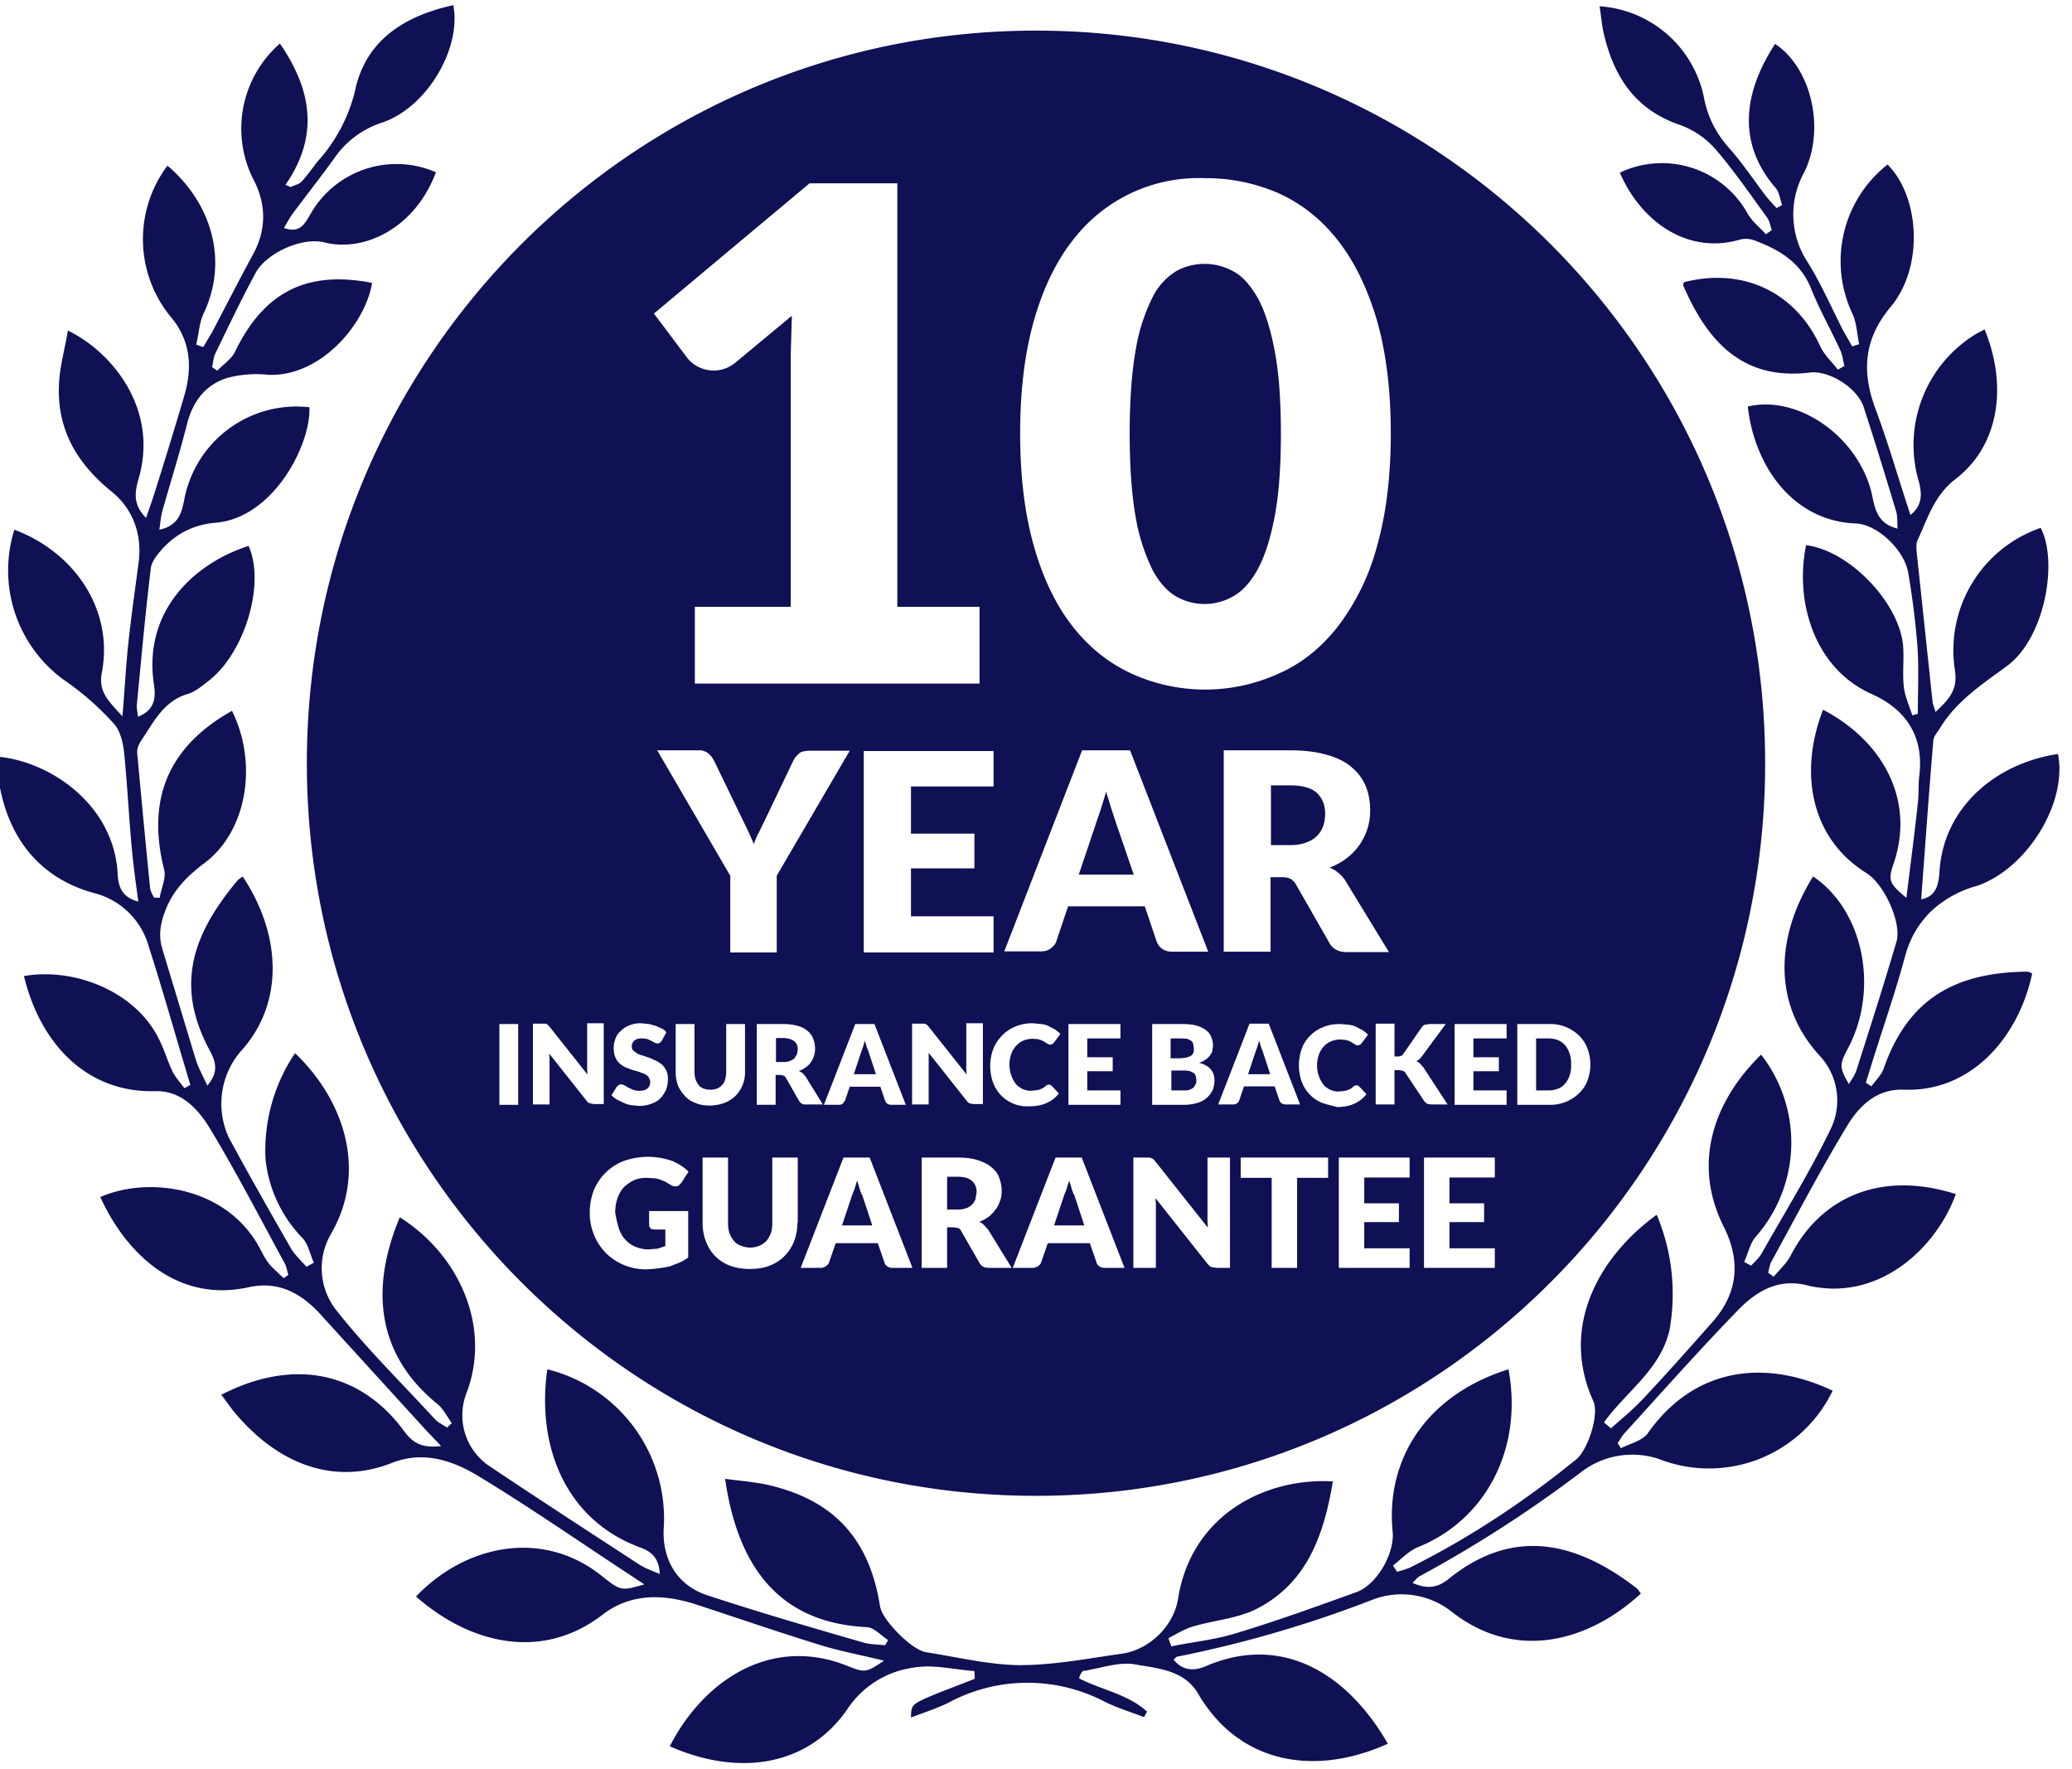 <svg xmlns="http://www.w3.org/2000/svg" id="Layer_1" viewBox="0 0 561.8 479.5">
  <style>
    .st0{fill:#101054}
  </style>
  <path d="M292.6 455c6.1 3.1 13.3 4.3 18.4 9l-.8 1.5c-3.6-1.4-7.3-2.5-10.7-4.2a45.2 45.2 0 0 0-42 .1c-3.3 1.7-6.9 2.8-10.5 4.2.1-3.6 0-3.6 7.5-6.7l9.8-3.8-.1-2.1c-5.6-.4-11.3-1.9-16.7-.9a25.7 25.7 0 0 0-17.8 11.3c-10.5 15.2-29 18.4-48.1 10 9.5-18.5 27.9-29.8 47.9-21.9 5.2 2.1 5.3 1.9 10.2-1.3-6-1.5-11.5-2.5-16.8-4.1-11.4-3.5-22.7-7.4-34-11.1-8.9-2.9-17.8-3.2-25.5 2.7-16.3 12.6-35.8 8.1-50.6-4.9 13.1-13.8 34.2-18.7 50.6-5.4 4.9 3.9 5.1 3.9 11.3 2.1l-3.8-2.5c-13.7-9-27.1-18.3-41.1-26.8-7.1-4.3-15-7-23.6-3.6-15.2 6-30.7.8-43-14.2l-3.2-4.3c20.3-10.4 38.2-5.7 49.6 9.9 2.5 3.4 5.1 4.6 10 4l-4.1-4.3-27.8-30.5C82.3 351 76 347 67.2 349c-19 4.1-32.9-8.9-40-24.5 12.8-5.6 33.1-2.9 42.4 12.4 1.1 1.8 1.9 3.8 3.2 5.5 1.2 1.5 2.7 2.7 4.1 4.1l1.3-.9c-.4-1.1-.5-2.3-1.1-3.3-6.7-12.3-13.1-24.7-20.3-36.6-3.2-5.2-7.8-10.1-14.7-9.9-18.6.5-31.2-12.9-35.6-31.2 13.7-2.4 30.2 4.2 36.5 16.9 1.5 2.9 2.4 6.1 3.8 9 .8 1.6 2.1 3 3.2 4.5l1.6-.9-1.3-4.4c-3.3-11-6.4-22-9.9-32.9a20.7 20.7 0 0 0-14.5-14.6C10.2 238.1 0 225.8-1 205.1c13.9 1 31.9 12.6 32.9 31.8.2 3.5 1.1 6.3 5.6 7.5-.7-5.3-1.4-10.1-1.8-14.9-.8-8.6-1.2-17.3-2.1-25.9-.3-2.6-1.1-5.7-2.8-7.5a75.7 75.7 0 0 0-13.5-11.8 36.7 36.7 0 0 1-13.4-40.7c16.3 6.1 27 21.7 23.7 38.8-1 5.2 1.9 7.7 5.6 11.8.6-7.1.9-13 1.5-18.9.8-7.7 1.9-15.3 2.9-22.9 1-7.7-1.7-14.6-7.3-19.1-9.5-7.7-14.9-16.9-14.3-29.2.2-4.8 1.6-9.5 2.4-14.5 12.3 6 24.6 21.5 19.2 40.1-1 3.5-1.7 7 2 10.7l1.8-5.2a1269 1269 0 0 0 8.5-27.7c2.3-7.7 1.9-15.1-3.6-21.6a33.2 33.2 0 0 1-.9-41c11.8 10 16.7 25.6 9.8 40.1-1.2 2.6-1.3 5.6-2 8.4l1.9.7 2.5-4.2c3.7-7.1 7.4-14.3 11.2-21.3 3.4-6.4 3.3-13 .3-19.2a30.6 30.6 0 0 1 6.8-37.6c8.5 12.4 10.8 24.9 1.5 38.3l1.4.6c1-.5 2.2-.7 2.9-1.4 1.6-1.7 2.9-3.6 4.3-5.4a44.3 44.3 0 0 0 10.2-19c2.8-14 13.5-20.6 26.7-23.5 2.3 11.7-7.2 27.9-19.5 31.9a25 25 0 0 0-12.9 9.8C86.9 48.1 83 53 79.3 58c-.8 1.1-1.5 2.4-2.3 3.8 4.4 1.6 5.7-1.3 7.2-3.8a26.8 26.8 0 0 1 34-11.3c-5.6 15-19.3 21.8-30.3 19-6-1.5-15.7 2.9-18.6 8.3-3.9 7.2-7.4 14.6-11 22-.5 1.1-.5 2.4-.8 3.5l1.4 1c1.6-1.7 3.8-3.1 4.8-5.1 7.8-16.2 19.5-22.2 37.2-18.7-2.1 11.9-14.5 25.5-28.1 24.9a31 31 0 0 0-11 .8c-6 1.8-9.5 6.3-11.1 12.6-2 7.9-4.5 15.8-6.7 23.6-.4 1.5-.5 3.1-.8 5 5.2-1.1 6.1-4.6 6.8-8.4a31 31 0 0 1 33.9-24.8c.4 10.2-9.8 30-25.4 31.3-6 .5-10.6 2.9-14.5 7.1-1.3 1.5-2.9 3.4-3.1 5.2-1.5 12.3-2.6 24.7-3.8 37.1-.1.9.2 1.8.3 3.2 4.7-1.8 4.9-5.4 4.3-9-2.9-20.1 11.5-32.8 25.7-37.3 4.6 10.2-1 29.1-11 36.7-1.7 1.3-3.4 2.8-5.4 3.4-6.7 1.9-9.4 7.8-12.8 12.8-.6.9-1.1 2.2-1 3.2a4551 4551 0 0 0 3.5 36.7c.1.9.7 1.7 1 2.5l1.6.1c.4-2.6 1.8-5.4 1.2-7.7-4.8-19 1.1-33.3 18.4-43 6.9 13.8 4.4 32.4-7.5 41.3-4.5 3.4-8.2 7-10.4 12.4-1.5 3.8-2.1 7-1 10.8l9.1 30.1c.7 2.2 1.9 4.3 3.1 7 3-3.5 2.4-6.2.9-9.1-9.3-17-5.9-30.7 7.2-46.4.4-.5 1-.8 1.5-1.2 10.4 15.6 11.5 34.4-.7 47.6a21.8 21.8 0 0 0-3 23.3c5.4 10 11 19.8 16.6 29.6 1.1 2 2.9 3.6 4.4 5.3l2-1.1c-1-2.2-1.5-4.9-3-6.6A36 36 0 0 1 72 314.3a47.2 47.2 0 0 1 8-28.8c13 12.4 19.8 31.5 9.8 48.9a18.4 18.4 0 0 0 1.4 20.8c8.2 10.4 17.7 19.7 26.7 29.5.9 1 2.2 1.5 3.3 2.3l1.3-1.2c-1.3-1.8-2.3-3.9-3.9-5.2-14.7-11.9-19.3-28.9-10.2-50.6 16.1 10.1 24.9 29.7 18.1 47.6a16.6 16.6 0 0 0 5.7 19.5c13.7 9.2 27.6 18.2 41.4 27.2 1.5.9 3.2 1.5 5.3 2.4-.2-4.1-2-6-5.3-7.2-20.2-7.4-28.2-27.4-25.2-48.3a41.7 41.7 0 0 1 31.6 42.5c-.7 8.8 3.5 16.1 11.9 18.8 14 4.6 28.1 8.7 42.3 12.8 1.8.5 3.8.5 5.8.7l.8-1.4c-1.9-1.2-3.8-3.4-5.7-3.5-23-1.1-34.9-15.3-38.5-40.2 3.9.5 7.5.8 11 1.5 18.3 4 28.1 14.6 31 33 .6 3.8 8.6 11.9 12.5 12.5 8.4 1.3 16.9 3.4 25.3 3.5 9.3 0 18.5-1.8 27.8-3.1 7.5-1.1 14-7.5 15.2-14.8 3.7-23.4 24.4-33 42-31.9-2.4 14.2-6.8 27.3-20.4 34.4-5.3 2.8-11.9 3.2-17.8 5-2.2.7-4.3 2-6.4 3.1l.8 2.2c5.9-1.2 12-1.8 17.7-3.6 10.9-3.3 21.7-7.2 32.5-11.1 5.5-2 10.4-10.5 9.8-16.4-1.9-19.3 8.8-36.9 31.4-44 4 21.2-5.9 40.7-24.5 48.2-2.5 1-4.6 3.3-6.8 5l1.1 1.7c1.3-.4 2.6-.7 3.8-1.3 16-8 30.9-17.9 44.8-29.2 3.1-2.5 6.3-12.1 4.6-15.8-9.1-20.1 1.5-39.1 17.2-50.5a55.4 55.4 0 0 1 3.5 31.1c-2.4 10.9-11.8 16.8-17.8 25.2l1.9 1.6c2.9-2.6 6-5.1 8.7-8 6.4-6.8 12.6-13.8 18.8-20.8 7-7.9 7.7-16.6 3.1-25.8-8.9-17.7-2.3-34.6 10.1-46.7a38.7 38.7 0 0 1-1.3 49.2c-1.7 1.8-2.2 4.7-3.3 7l1.9 1c1-1.1 2.2-2.1 2.9-3.4 6.4-11.3 13.2-22.3 18.8-33.9a17.8 17.8 0 0 0-3.2-19.7c-12.6-13.8-12-32-1.7-48.5 13.7 9.2 18 30.6 9.4 46.7-2.3 4.4-2.3 5 .3 9.6.9-1.5 1.7-2.6 2.1-3.9 3.7-11.6 7.4-23.1 10.8-34.7 1.5-5-3.2-15.5-8.1-18.6-15-9.3-18.5-27-11.8-44.3 16.1 8.4 25.1 24.4 19.1 41.8-1.5 4.5-1.2 5.3 3.5 9.2 1.1-9 2.2-17.3 3.1-25.7.3-2.4.1-4.9.4-7.4 1.3-10.7-3.6-18-13-22.2-15.6-7-20.8-25.2-17.7-40.3 11.6 1.4 25.2 15.4 26.3 27.2.3 3.7-.2 7.5.2 11.2.3 2.6 1.5 5.2 2.3 7.7l1.5-.4c0-6.1.3-12.1-.1-18.2a223 223 0 0 0-2.5-20c-1-6.1-8.3-13.2-14.3-13.4-17.3-.7-27.5-16-29.2-31.7 14-3.3 30.6 8.7 33.8 24.5.8 3.9 1.7 7.3 6.8 8.6-.1-1.7 0-3.1-.3-4.4-2.9-9.6-5.8-19.1-8.9-28.6-1.7-5.1-9.3-10-14.7-9.3-17.6 2.1-27.4-7.8-34.2-23.6-.1-.2.1-.6.2-.9 16-4.1 30.2 2.7 36.9 17.3 1.1 2.4 3.2 4.3 4.8 6.4l1.8-1c-.4-1.4-.5-2.9-1.1-4.2-2.6-5.7-5.7-11.1-8-16.9-2.9-7.1-8.6-10.4-15.2-12.9a6.7 6.7 0 0 0-4.2-.2c-14 4-26.6-4.8-32.4-18.2a26.6 26.6 0 0 1 34.6 11c1.2 2.2 3.3 3.8 5 5.7l1.6-1.1c-.4-1.2-.6-2.6-1.4-3.6-4.5-6.2-8.9-12.6-13.9-18.4a23.4 23.4 0 0 0-9.8-6.6c-12.1-4.2-17.8-13.2-20.5-24.9-.5-2.3-.7-4.8-1.1-7.2a31 31 0 0 1 28.2 24.2c1 5.6 3.2 10 6.9 14.2 3.6 4 6.6 8.6 9.9 12.9.9 1.2 2 2.3 3 3.4l1.5-.8c-.6-1.6-.7-3.5-1.8-4.7-8.2-9.5-10.9-22.4-.1-39 9.8 6.5 13.7 23 7.9 34.8a23.5 23.5 0 0 0 1 24.5c3.6 5.8 6.4 12.2 9.5 18.3l2.5 4.4 1.9-.6c-.6-2.8-.7-5.9-1.9-8.4a33.3 33.3 0 0 1 9.6-40.3c8.9 9 9.7 28 .9 38.5-7.3 8.7-8 17.5-4.2 27.7 3.5 9.3 6.2 18.9 9.5 28.8 3-2.4 3.2-5.2 2.4-8.6A35.2 35.2 0 0 1 536 90.4l2.1-1.1c6.2 15.1 4.1 31.3-7.8 40.5-5.9 4.5-7.6 10.7-10.4 16.7-.4 1-.3 2.2-.2 3.3l4.3 40.5c.1.7.4 1.4.8 2.7 3.5-3.3 6-5.8 5.3-11a35.1 35.1 0 0 1 23.2-38.9c4.8 9.1 1.2 29.9-9.2 37.5-6.7 4.9-13.7 9.5-18.1 16.8-.7 1.1-1.7 2.2-1.8 3.3-1.2 14.3-2.2 28.6-3.3 43.1 4.3-.8 4.8-4.4 5-8 1.3-17.1 15.3-28.9 32.1-31.4 2.6 13.1-8.2 30.9-21.8 35.7a29.6 29.6 0 0 0-13 7.3c-3.3 3.5-5.3 7-6.6 11.6-2.7 10.1-6.2 20-9.3 30l-1.4 4.5 1.5 1c1.2-1.7 2.8-3.1 3.4-5 6.4-18.1 18.5-25.9 38.9-26.1.4 0 .9.3 1.3.5-3.6 17.1-16.4 32.2-34.8 31.5-7.3-.3-12.1 4.4-15.3 9.7-7.3 12-13.8 24.5-20.6 36.9-.5.9-.6 2-.9 3l1.5 1.1c1.6-1.9 3.5-3.6 4.6-5.7 8.3-16.1 24.7-23.1 44.8-16.7-5.3 14.7-21.1 29.5-40.5 24.7-7.7-1.9-13.6 1.7-18.4 6.6-10.6 10.9-20.7 22.3-31 33.6-.7.8-1.2 1.8-1.8 2.6l.9 1.4c2.5-1.3 5.8-2 7.3-4.1 13.1-18.5 32.6-19.8 50.1-11.5a37.2 37.2 0 0 1-45.8 19 22.7 22.7 0 0 0-22.3 3 342.4 342.4 0 0 1-43.7 28.2c-.7.3-1.2 1-2.1 1.9 3.8 1.7 6.7 1.4 9.7-1 17.7-14.4 34.9-10 51 2.4.5.4.8 1 1.2 1.5-14.8 13.6-34.6 18.1-51.3 4.9a22 22 0 0 0-21.3-3.3 319.3 319.3 0 0 1-53.1 15.5c-.3 0-.5.4-1 .8 2.5 3.1 5.6 3.1 8.7 1.8 20.1-8.7 38 1.2 49.4 21-20.4 9.2-40.6 5-51.4-13.5-3.8-6.5-10.9-6.9-17.1-8-4.5-.8-9.5 1.1-14.2 1.8-.8.9-.9 1.5-1 2z" class="st0"/>
  <path d="M321.7 286.7l1.1-.4c.3-.2.6-.5.7-.8.2-.3.2-.8.2-1.3l-.2-1.3c-.1-.3-.3-.6-.6-.8l-1-.5-1.5-.1h-3v5.4h2.6l1.7-.2zM290.6 322.3l-.7-2.3-.7 2.3-.7 1.8-2.7 8.1h8.2l-2.7-8.2c-.3-.4-.5-1-.7-1.7zM357 214.9c-1.6-1.4-4-2-7.3-2h-5.1v16.2h5.1c1.7 0 3.2-.2 4.4-.7 1.2-.4 2.2-1 3-1.8.8-.8 1.3-1.7 1.7-2.7.3-1 .5-2.2.5-3.4 0-2.3-.8-4.2-2.3-5.6zM259.6 319h-2.8v8.9h2.8a6 6 0 0 0 2.4-.4c.7-.2 1.2-.6 1.6-1s.7-.9.9-1.5l.3-1.8c0-1.3-.4-2.3-1.3-3.1s-2.1-1.1-3.9-1.1zM235.5 285.1l-.5-1.3-.5-1.7-.5 1.7-.5 1.4-2 6h6l-2-6.1zM342.4 285.1l-.5-1.3-.5-1.7-.5 1.7-.5 1.4-2 6h6l-2-6.1zM302.3 222.2l-1.1-3.4-1.3-4.2a115.6 115.6 0 0 1-2.4 7.6l-5 14.9h14.9l-5.1-14.9zM323.7 290.9l-1-.5a7 7 0 0 0-1.6-.2h-3.5v5.4h3.6c.7 0 1.2-.1 1.6-.3.4-.2.8-.4 1-.7l.5-.9.1-1-.2-1.1a3 3 0 0 0-.5-.7zM233.1 322.3l-.7-2.3-.7 2.3-.7 1.8-2.7 8.1h8.2l-2.7-8.2c-.3-.4-.5-1-.7-1.7zM212.4 281.4h-2v6.5h2c.7 0 1.3-.1 1.8-.3.5-.2.9-.4 1.2-.7l.7-1.1.2-1.3c0-1-.3-1.7-.9-2.2s-1.7-.9-3-.9zM312.6 154.7c1.9 3.4 4.1 5.8 6.5 7.1a15.5 15.5 0 0 0 15 0c2.5-1.3 4.7-3.6 6.7-7.1s3.5-8.1 4.7-14.1 1.8-13.6 1.8-23.1c0-9.4-.6-17-1.8-23-1.2-6-2.7-10.7-4.7-14.1-2-3.4-4.2-5.8-6.7-7a16 16 0 0 0-15 0 17.1 17.1 0 0 0-6.5 7 49.5 49.5 0 0 0-4.6 14.1c-1.1 6-1.7 13.7-1.7 23 0 9.4.6 17.1 1.7 23.1a51.7 51.7 0 0 0 4.6 14.1zM424.4 283.4a5.2 5.2 0 0 0-1.9-1.4 7 7 0 0 0-2.6-.5h-3.4v14.1h3.4a7 7 0 0 0 2.6-.5c.8-.3 1.4-.8 1.9-1.4.5-.6.9-1.3 1.2-2.2.3-.9.4-1.8.4-2.9 0-1.1-.1-2.1-.4-2.9-.3-1-.7-1.7-1.2-2.3z" class="st0"/>
  <path d="M280.9 8.3C171.7 8.3 83.2 97.2 83.2 206.9s88.5 198.6 197.7 198.6 197.7-88.9 197.7-198.6S390.1 8.3 280.9 8.3zM140.5 299.5h-5.1v-21.9h5.1v21.9zM280.4 86.7c2.5-8.7 6-15.9 10.5-21.6a42.9 42.9 0 0 1 35.8-16.8 49 49 0 0 1 20 4.1c6.2 2.8 11.5 7 16 12.7 4.5 5.7 8 12.9 10.6 21.6 2.5 8.7 3.8 18.9 3.8 30.8 0 11.8-1.3 22.1-3.8 30.8a62.3 62.3 0 0 1-10.6 21.6c-4.5 5.7-9.8 10-16 12.7a48.1 48.1 0 0 1-39.9 0c-6.1-2.8-11.4-7-15.9-12.7-4.5-5.7-8-12.9-10.5-21.6-2.5-8.7-3.8-18.9-3.8-30.8 0-11.8 1.3-22.1 3.8-30.8zm82.7 150.1c.7.6 1.4 1.4 1.9 2.3l11.6 19h-11.5c-2.1 0-3.7-.8-4.6-2.4l-9.1-15.9a4 4 0 0 0-1.4-1.5c-.5-.3-1.3-.5-2.3-.5h-3.2V258h-12.7v-54.6h17.8c4 0 7.3.4 10.1 1.2 2.8.8 5.1 1.9 6.8 3.4 1.8 1.5 3 3.2 3.8 5.1.8 2 1.2 4.1 1.2 6.5a16 16 0 0 1-6.3 13 17.8 17.8 0 0 1-4.7 2.6c1 .4 1.8.9 2.6 1.6zm-34.8 53.1c.7.8 1 1.8 1 3 0 .9-.2 1.8-.5 2.6a6.5 6.5 0 0 1-4.2 3.5c-1 .3-2.2.5-3.5.5h-8.7v-21.9h8c1.5 0 2.8.1 3.9.4 1.1.3 1.9.7 2.6 1.2s1.2 1.1 1.5 1.9c.3.7.5 1.5.5 2.4l-.2 1.4c-.1.5-.4.9-.7 1.3-.3.4-.7.8-1.2 1.1-.5.3-1 .6-1.7.8 1.5.4 2.5 1 3.2 1.8zm-34.9-86.5h13l21.2 54.6h-9.8c-1.1 0-2-.3-2.7-.8s-1.2-1.2-1.5-2l-3.2-9.5h-20.8l-3.2 9.5c-.2.7-.7 1.3-1.5 1.9s-1.6.8-2.7.8h-9.9l21.1-54.5zm8.3 83.2v3.8h-6.9v5.2h9v3.9h-14.1v-21.9h14.1v3.9h-9v5.1h6.9zm-29.8-6.1a11.4 11.4 0 0 1 8.2-3.1l2.3.2c.7.1 1.4.3 2 .6l1.7.9c.5.4 1 .7 1.4 1.2l-1.7 2.3-.4.4-.6.2-.5-.1-.5-.3a2 2 0 0 1-.6-.4l-.8-.4-1-.3-1.4-.1c-.9 0-1.8.2-2.5.5-.8.3-1.4.8-2 1.4-.5.6-1 1.3-1.3 2.2a8.8 8.8 0 0 0 1.2 8.1c.5.6 1.1 1 1.8 1.4.7.3 1.5.5 2.2.5l1.3-.1 1.1-.2.9-.4c.3-.1.6-.4.9-.7l.4-.2.4-.1.4.1.3.2 2 2.1c-.9 1.2-2 2-3.3 2.6s-2.9.9-4.7.9a9.8 9.8 0 0 1-9.9-6.6 13.3 13.3 0 0 1 .1-8.9c.5-1.4 1.6-2.9 2.6-3.9zm-2.5-67.3H247V226h17.2v9.4H247v13h22.4v9.8h-35.2v-54.6h35.2v9.6zm-17.6 73.5v12.7h-4.5v-21.9H250.6l.4.1.3.2.4.4 10.4 13.1-.1-1.2v-12.7h4.5v21.9h-2.6l-1-.2c-.3-.1-.5-.3-.8-.7l-10.3-13v1.3zm-73.6-83.3h11.2a4 4 0 0 1 2.6.8c.6.5 1.2 1.2 1.6 2l7.7 15.9 1.7 3.5 1.4 3.2c.4-1.1.8-2.2 1.4-3.2l1.7-3.5 7.6-15.9.6-1 .9-.9c.3-.3.7-.5 1.2-.6l1.4-.2h11.2l-19.8 33.9v20.8H198v-20.8l-19.8-34zm53.7 74.2h5.2l8.5 21.9h-3.9c-.4 0-.8-.1-1.1-.3s-.5-.5-.6-.8l-1.3-3.8h-8.3l-1.3 3.8-.6.8c-.3.2-.6.3-1.1.3h-4l8.5-21.9zM219.5 49.7h23.8v114.8h22.3v20.8h-77.2v-20.8h26V96.1l.3-10.5-15.3 12.7a9.2 9.2 0 0 1-13-1.2L177.3 85l42.2-35.3zm-43.7 242.2c-.3-.3-.6-.6-1.1-.8l-1.6-.6-1.8-.5-1.8-.7a9 9 0 0 1-1.6-1.1 5 5 0 0 1-1.1-1.7c-.3-.7-.4-1.6-.4-2.6 0-.8.2-1.6.5-2.4s.8-1.5 1.5-2.1a7 7 0 0 1 2.4-1.5 8 8 0 0 1 3.2-.5l2 .2 1.8.5 1.6.7c.5.2.9.6 1.3 1l-1.3 2.4-.5.5-.6.2-.7-.2-.9-.5-1.1-.5a6 6 0 0 0-1.5-.2c-1 0-1.7.2-2.1.6a2 2 0 0 0-.7 1.6c0 .4.1.8.4 1.1l1.1.8c.5.3 1 .4 1.6.6l1.8.6 1.8.8a9 9 0 0 1 1.6 1.1c.5.5.8 1 1.1 1.6.3.6.4 1.4.4 2.3 0 1-.2 2-.5 2.8-.4.9-.9 1.6-1.5 2.3-.7.7-1.5 1.2-2.5 1.5-1 .4-2.1.6-3.3.6l-2.1-.2c-.7-.1-1.4-.3-2-.6l-1.9-.9c-.6-.4-1.1-.7-1.5-1.2l1.5-2.4.5-.4.6-.2.9.3 1 .6 1.3.6c.5.2 1.1.3 1.8.3.9 0 1.6-.2 2.1-.6.5-.4.8-1 .8-1.9-.1-.6-.3-1-.5-1.3zm-16.6 6.7l-10.3-13 .1 1.1v12.7h-4.5v-21.9H147.8l.4.1.3.2.4.4 10.4 13.1-.1-1.2v-12.7h4.5v21.9H161l-1-.2c-.3-.1-.5-.1-.8-.5zm8.6 34.4a8 8 0 0 0 4.5 5c1.1.4 2.2.7 3.5.7l2.5-.2 2.1-.7v-4.5h-3c-.4 0-.8-.1-1-.3-.2-.2-.4-.5-.4-.9v-3.8h10.6v12.6c-.8.6-1.6 1-2.4 1.4l-2.6 1a36.6 36.6 0 0 1-6.4.8 15.4 15.4 0 0 1-10.9-4.4 15.5 15.5 0 0 1-4.4-10.9c0-2.2.4-4.3 1.1-6.1a14.3 14.3 0 0 1 8.2-8 19.8 19.8 0 0 1 13 0 14.6 14.6 0 0 1 4.5 2.9l-2 3.1-.7.7c-.3.2-.6.2-.9.2-.4 0-.8-.1-1.3-.4l-1.5-.9-1.5-.6c-.5-.1-1-.3-1.6-.3l-1.9-.1c-1.3 0-2.5.2-3.5.7s-1.9 1.1-2.7 1.9c-.7.8-1.3 1.8-1.7 3-.4 1.2-.6 2.5-.6 3.9.3 1.5.6 3 1 4.2zm17.9-35.9a9.7 9.7 0 0 1-1.9-2.9 11 11 0 0 1-.6-3.7v-12.9h5.1v12.9c0 .8.1 1.5.3 2.1.2.6.5 1.1.8 1.5s.8.8 1.4 1c.5.2 1.1.3 1.8.3s1.3-.1 1.8-.3c.5-.2 1-.5 1.4-1 .4-.4.7-.9.8-1.5.2-.6.3-1.3.3-2.1v-12.9h5.1v12.9a9 9 0 0 1-2.6 6.6 9 9 0 0 1-3 1.9c-1.2.4-2.5.7-3.9.7-1.5 0-2.8-.2-3.9-.7a7 7 0 0 1-2.9-1.9zm30.5 34.4c0 1.8-.3 3.5-.9 5a11.5 11.5 0 0 1-6.6 6.6c-1.5.6-3.4.9-5.4.9-2 0-3.8-.3-5.4-.9a11 11 0 0 1-6.5-6.6c-.6-1.5-.9-3.2-.9-5v-17.7h6.9v17.7c0 1.1.1 2 .4 2.8.3.8.7 1.5 1.2 2.1.5.6 1.1 1 1.9 1.3s1.6.5 2.5.5 1.8-.2 2.5-.5 1.3-.7 1.9-1.3c.5-.6.9-1.3 1.2-2.1.3-.8.4-1.8.4-2.8v-17.7h6.9v17.7zm.5-33l-3.6-6.3c-.2-.3-.3-.5-.6-.6l-.9-.2h-1.3v8.1h-5.1v-21.9h7.1c1.6 0 2.9.2 4 .5s2 .8 2.7 1.4 1.2 1.3 1.5 2.1c.3.8.5 1.7.5 2.6a6.4 6.4 0 0 1-1.1 3.7c-.3.5-.8 1-1.4 1.4-.5.4-1.2.8-1.9 1l1 .6.8.9 4.7 7.6h-4.6c-.8.1-1.4-.3-1.8-.9zm25.4 45.2c-.6 0-1.1-.1-1.5-.4-.4-.3-.7-.6-.8-1.1L238 337h-11.4l-1.8 5.2c-.1.4-.4.7-.8 1-.4.3-.9.5-1.5.5h-5.4l11.6-29.9h7.1l11.6 29.9h-5.3zm26 0c-1.2 0-2-.4-2.5-1.3l-5-8.7c-.2-.4-.5-.7-.8-.8l-1.2-.2h-1.8v11h-6.9v-29.9h9.7c2.2 0 4 .2 5.5.7s2.8 1.1 3.7 1.9c1 .8 1.7 1.7 2.1 2.8.4 1.1.7 2.3.7 3.5 0 1-.1 1.9-.4 2.7s-.6 1.7-1.2 2.4a8.9 8.9 0 0 1-4.5 3.4c.5.2.9.5 1.3.9l1.1 1.2 6.4 10.4h-6.2zm31.5 0c-.6 0-1.1-.1-1.5-.4s-.7-.6-.8-1.1l-1.8-5.2h-11.4l-1.8 5.2c-.1.4-.4.7-.8 1s-.9.5-1.5.5h-5.4l11.6-29.9h7.1l11.6 29.9h-5.3zm33.9 0h-3.6l-1.4-.2c-.4-.1-.7-.5-1.1-.9l-14.1-17.8.1 1.5v17.4h-6.1v-29.9h4.4l.6.2.5.3.5.6 14.2 17.9-.1-1.7v-17.3h6.1v29.9zm1.9-44.6c-.3.2-.6.3-1.1.3h-4l8.5-21.9h5.2l8.5 21.9h-3.9a2 2 0 0 1-1.1-.3c-.3-.2-.5-.5-.6-.8l-1.3-3.8h-8.3l-1.3 3.8c-.1.4-.3.6-.6.8zm24.7 20.2h-8.4v24.4h-6.9v-24.4h-8.4v-5.5h23.7v5.5zm-1.8-20.4a9.8 9.8 0 0 1-5.4-5.8 13.3 13.3 0 0 1 .1-8.9c.5-1.4 1.3-2.5 2.3-3.5s2.2-1.8 3.6-2.3c1.4-.6 2.9-.8 4.6-.8l2.3.2c.7.1 1.4.3 2 .6l1.7.9c.5.4 1 .7 1.4 1.2l-1.7 2.3-.4.4-.6.2-.5-.1-.5-.3a2 2 0 0 1-.6-.4l-.8-.4-1-.3-1.4-.1c-.9 0-1.8.2-2.5.5-.8.3-1.4.8-2 1.4-.5.6-1 1.3-1.3 2.2a8.8 8.8 0 0 0 1.2 8.1c.5.6 1.1 1 1.8 1.4.7.3 1.5.5 2.2.5l1.3-.1 1.1-.2.9-.4c.3-.1.6-.4.9-.7l.4-.2.4-.1.4.1.3.2 2 2.1c-.9 1.2-2 2-3.3 2.6s-2.9.9-4.7.9c-1.4-.4-2.9-.7-4.2-1.2zm23.9 20.3h-12.3v7h9.4v5.1h-9.4v7.1h12.3v5.3H363v-29.9h19.2v5.4zm-1.1-28.3c-.2-.3-.4-.5-.7-.6l-1.1-.2h-1.2v9.3H373v-21.9h5.1v8.9h.8c.8 0 1.3-.2 1.6-.7l4.9-7.1c.3-.4.6-.7.9-.8l1.3-.2h4.4l-6.5 8.8-.7.8-.8.5c.4.1.7.3 1 .6l.9 1 6.6 10.1H388l-.7-.1a.8.8 0 0 1-.5-.2l-.4-.3-.3-.4-5-7.5zm24.2 28.3H393v7h9.4v5.1H393v7.1h12.3v5.3h-19.2v-29.9h19.2v5.4zm3.2-37.7h-9v5.1h6.9v3.8h-6.9v5.2h9v3.9h-14.1v-21.9h14.1v3.9zm19.6 14.9a11.1 11.1 0 0 1-8.2 3.1h-8.5v-21.9h8.5a11.1 11.1 0 0 1 8.2 3.1c1 1 1.8 2.1 2.3 3.5a12.3 12.3 0 0 1 0 8.8 9 9 0 0 1-2.3 3.4z" class="st0"/>
</svg>
